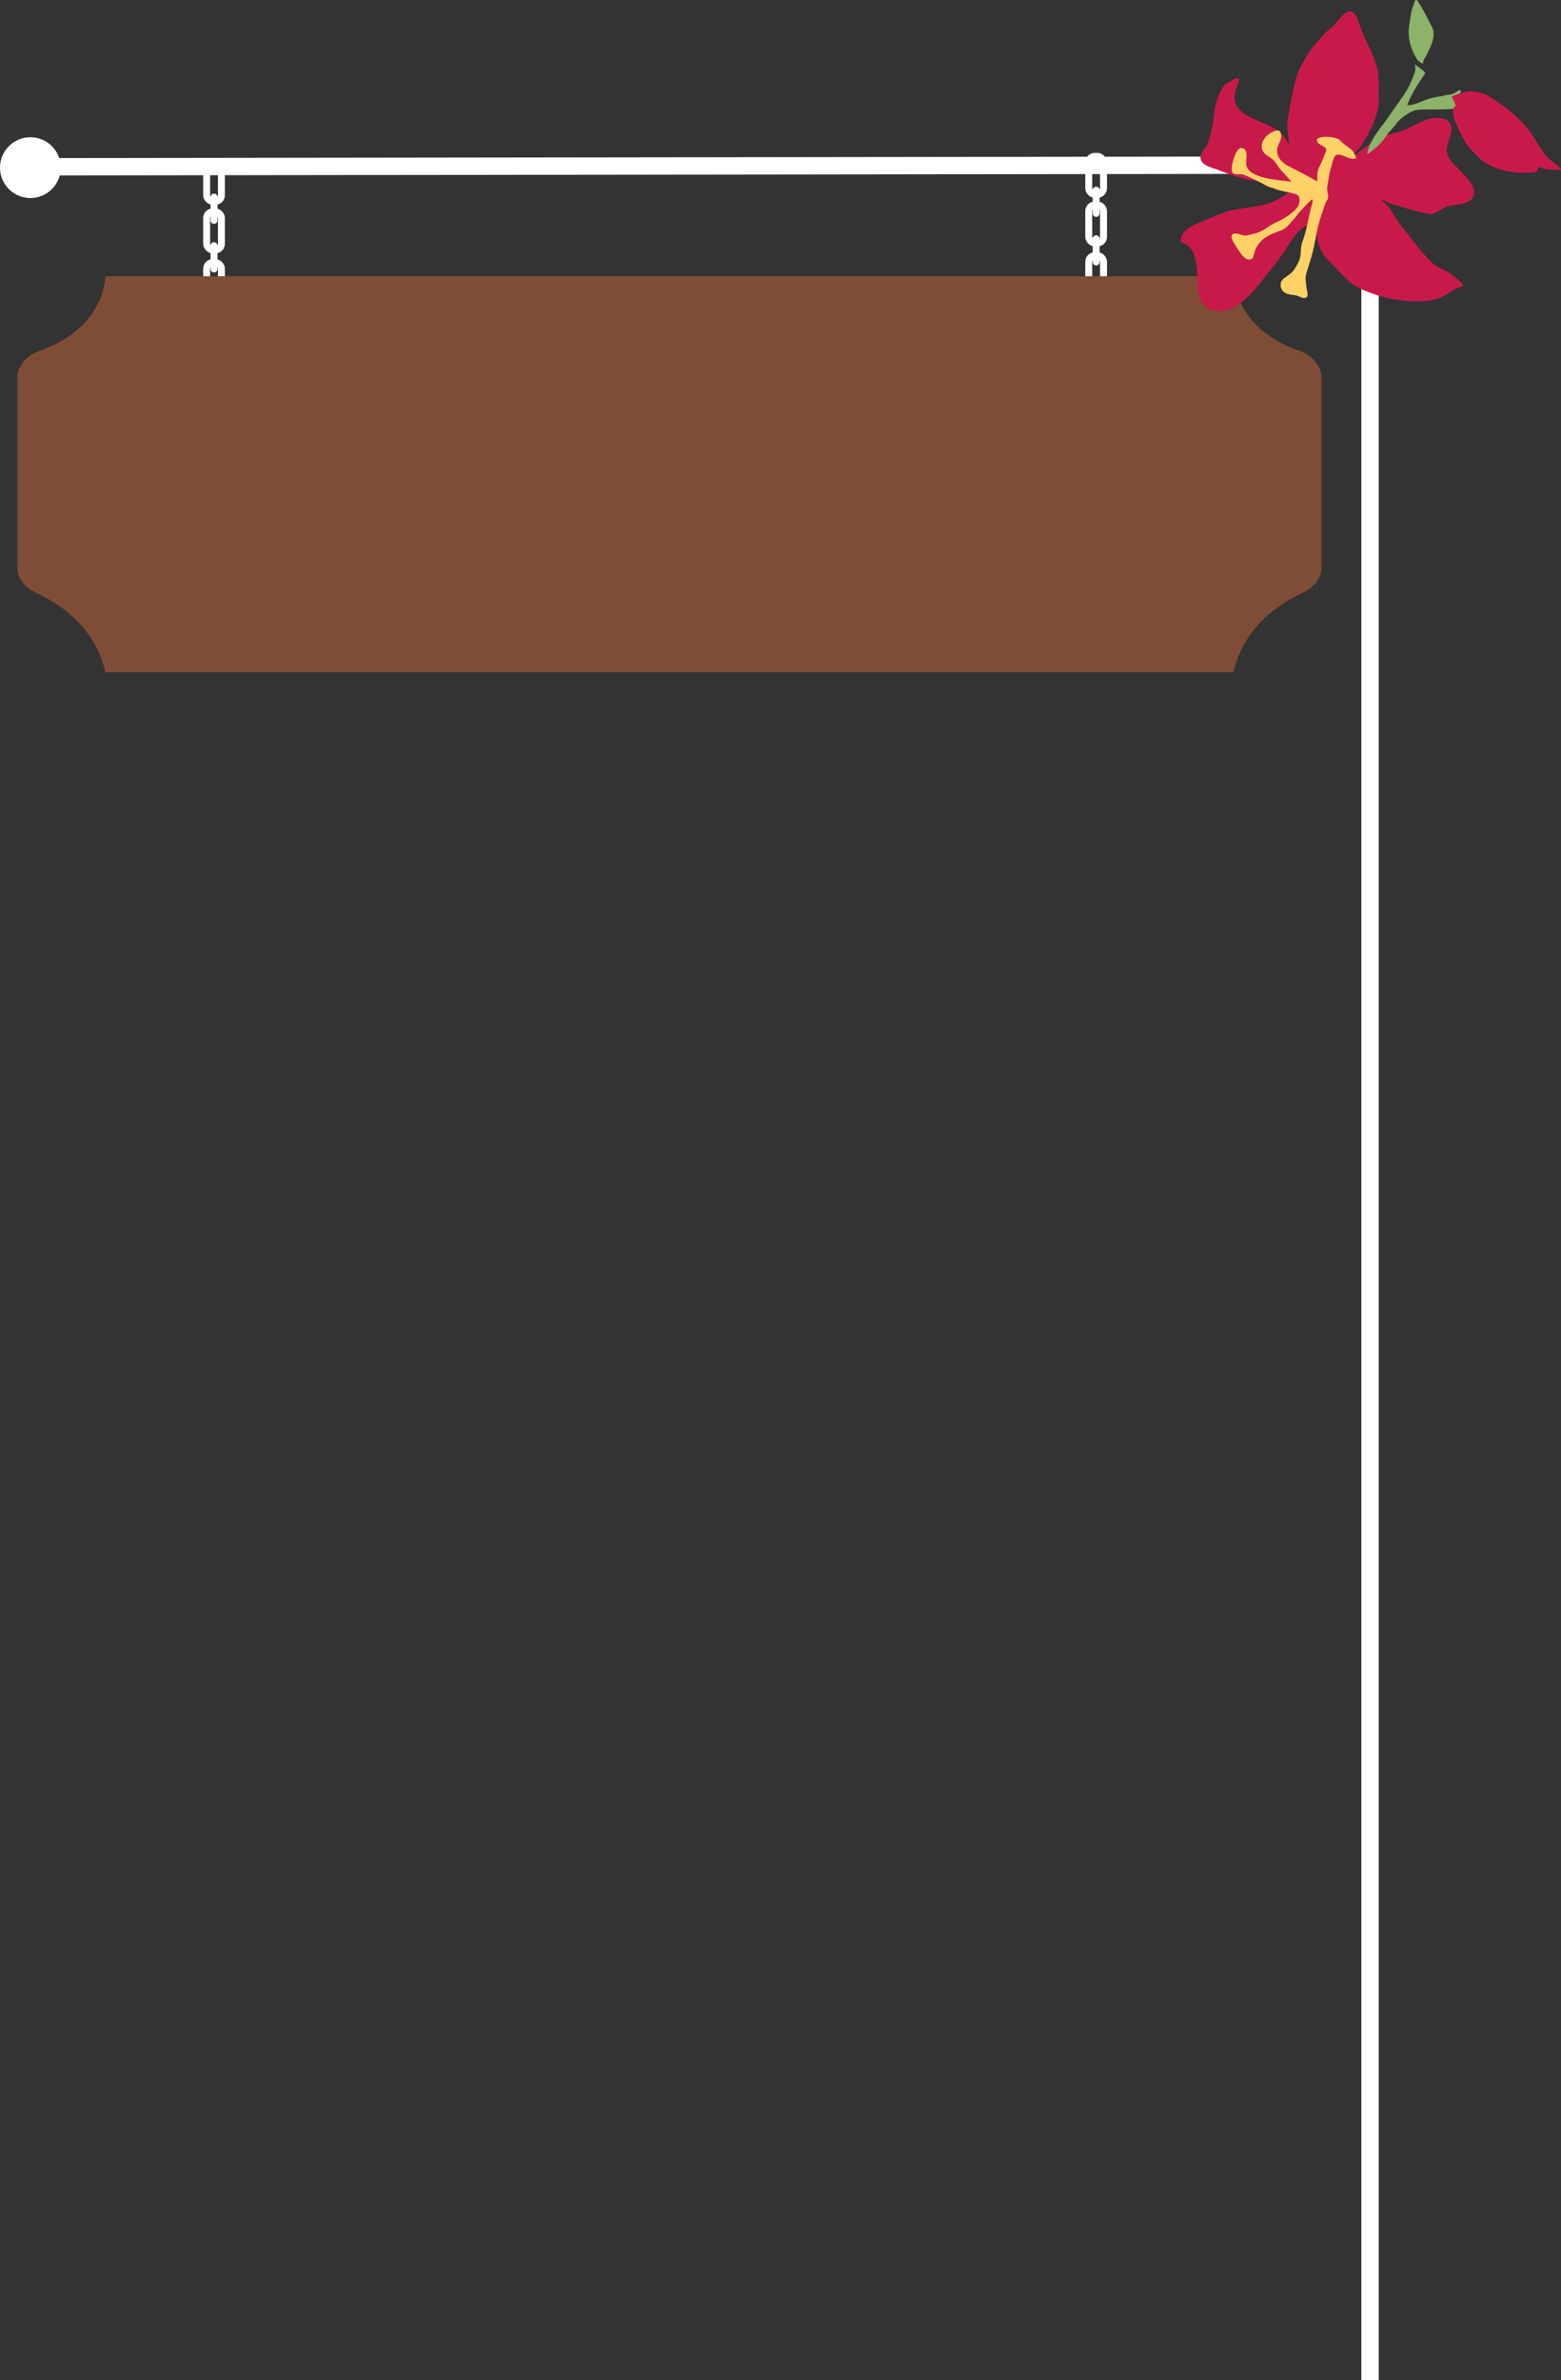 <svg xmlns="http://www.w3.org/2000/svg" id="Capa_2" data-name="Capa 2" viewBox="0 0 898.97 1370.2"><rect x="0" y="0" width="898.97" height="1370.2" fill="#333333" stroke="none"/><defs><style>      .cls-1 {        fill: #fff;      }      .cls-2 {        fill: #ffd167;      }      .cls-3 {        stroke-linecap: round;      }      .cls-3, .cls-4 {        stroke-width: 4px;      }      .cls-3, .cls-4, .cls-5 {        fill: none;        stroke: #fff;        stroke-miterlimit: 10;      }      .cls-6 {        fill: #c9194a;      }      .cls-7 {        fill: #8db36a;      }      .cls-5 {        stroke-width: 10px;      }      .cls-8 {        fill: #7f4c35;      }    </style></defs><g id="DISE&#xD1;O_FINAL" data-name="DISE&#xD1;O FINAL"><g><line class="cls-3" x1="123.26" y1="113.46" x2="123.26" y2="126.84"></line><line class="cls-3" x1="123.26" y1="141.43" x2="123.26" y2="154.81"></line><line class="cls-3" x1="123.26" y1="170.62" x2="123.26" y2="184"></line><rect class="cls-4" x="119" y="94" width="8.51" height="21.89" rx="3.5" ry="3.5"></rect><rect class="cls-4" x="119" y="121.97" width="8.51" height="21.89" rx="3.5" ry="3.5"></rect><rect class="cls-4" x="119" y="151.16" width="8.51" height="21.89" rx="3.5" ry="3.5"></rect></g><g><line class="cls-3" x1="631.26" y1="109.46" x2="631.26" y2="122.84"></line><line class="cls-3" x1="631.26" y1="137.43" x2="631.26" y2="150.81"></line><line class="cls-3" x1="631.26" y1="166.62" x2="631.26" y2="180"></line><rect class="cls-4" x="627" y="90" width="8.51" height="21.89" rx="3.5" ry="3.5"></rect><rect class="cls-4" x="627" y="117.97" width="8.51" height="21.89" rx="3.5" ry="3.5"></rect><rect class="cls-4" x="627" y="147.16" width="8.51" height="21.89" rx="3.5" ry="3.5"></rect></g><circle class="cls-1" cx="17.5" cy="96.5" r="17.5"></circle><line class="cls-5" x1="789" y1="90.2" x2="789" y2="1370.2"></line><line class="cls-5" x1="791" y1="95" x2="17" y2="96"></line><path class="cls-8" d="M747.8,201.74c-37.48-13.02-37.48-42.74-37.48-42.74H60.68s0,29.72-37.48,42.74c-8.22,2.86-13.2,9.01-13.2,15.56v109.49c0,5.98,4.22,11.55,11.26,14.75,12.98,5.91,33.31,19.13,39.42,45.45h649.64c6.12-26.32,26.45-39.54,39.42-45.45,7.04-3.21,11.26-8.77,11.26-14.75v-109.49c0-6.55-4.99-12.71-13.2-15.56Z"></path><g><path class="cls-6" d="M795.72,114.31c2.43,2.19,4.98,2.84,8.12,3.8,6.14,1.88,12.45,3.67,18.71,4.96,4.7.97,7.21-3.63,11.66-4.47,5.2-.98,15.45-.9,14.68-8.8-.41-4.2-5.4-8.74-8.28-11.81-2.46-2.63-6.66-6.43-7.29-10.15-.58-3.41,1.24-7.24,2.13-10.4,2.68-9.56-6.86-11.07-14.09-8.47-4.95,1.78-9.53,4.82-14.54,6.6-3.66,1.3-7.85,1.51-11.24,3.37-6.11,3.34-12.33,7.6-17.57,12.17,1.48-2.93,3.97-4.68,5.9-7.33,1.9-2.61,3.71-5.96,5.1-8.81,2.56-5.22,5.36-12.05,5.01-17.91-.31-5.32.51-10.68-.52-15.95-1.08-5.51-3.45-10.83-5.94-15.83-1.55-3.11-2.9-6.31-4.13-9.56-1-2.64-1.67-6.18-3.84-8.18-4.25-3.92-8.88,5.01-11.95,7.6-2.7,2.28-5.53,4.32-7.23,7.14-2.29,2.07-5.03,5.43-6.78,8.19-3.97,6.26-7.15,12.14-8.51,19.58-.86,4.72-1.87,9.46-2.78,14.22-.64,3.38-1.08,6.45-.9,9.86.17,3.27,1.1,7.11.84,10.24-.6-3.86-3.92-7.24-6.94-9.5-7.18-5.37-23-7.15-24.32-17.65-.34-2.73.58-5.11,1.33-7.57.44-1.43,2.03-4.36.66-4.71-1.16-.3-4.79,2.12-5.65,2.57-2.62,1.37-3.17,2.79-4.35,4.96-2.35,4.34-3.44,9.11-3.98,14.25-.53,5.11-1.74,10.94-3.47,15.73-.97,2.68-4.09,5.19-4.18,8.14-.13,4.46,6.13,5.75,9.41,6.99,6.46,2.44,12.14,4.76,18.93,5.93,5.69.98,11.08,1.32,16.88,1.06,3.79-.17,6.37.21,9.62,2.5-3.22,3.22-7.71,6.64-11.93,8.58-7.63,3.52-15.48,3.35-23.52,5.1-6.93,1.51-13.05,4.56-19.54,7.16-4.73,1.89-11.28,4.98-11.28,10.96,1.04,1.32,2.07.97,3.28,1.84,12.5,9.02-1.06,34.36,16.37,38.05,11.94,2.53,22.18-10.9,28.65-19.01,3.45-4.33,6.95-8.52,10.08-13.15,3.19-4.7,6.42-10.5,10.56-14.32,2.59-2.39,4.7-3.36,7.61-.67,1.5,1.39,1.79,3.36,2.05,5.14.81,5.45,3.16,9.84,6.94,13.71,3.69,3.77,7.41,7.67,11.35,11.4,3.35,3.17,8.51,5.24,12.86,6.9,8.4,3.2,18.61,4.87,27.53,4.65,3.74-.09,7.99-.41,11.52-1.77,3.83-1.47,7.26-4.39,11.11-6.04,2.67-1.15,3.94-.72,1.5-3-1.66-1.55-3.31-3.12-5.06-4.48-3.71-2.9-7.9-3.48-11.59-6.92-6.48-6.04-11.95-14.17-17.63-21.02-2.51-3.02-4-6.16-6.21-9.41-1.59-2.34-2.09-2.73-3.82-4.24-.96-.84-1.3-.79-1.36-2.23"></path><path class="cls-2" d="M759.2,82.39c-4.2-4.86,9.3-3.95,11.72-2.22.85.61,1.42,1.24,2.16,1.94,2.68,2.51,6,3.67,7.27,7.16.66,1.82,1.2,1.86-.75,2.1-2.55.3-5.33-1.76-7.73-2.26-3.21-.66-3.65,1.42-4.4,4.04-.63,2.2-1.31,4.45-1.82,6.67-.56,2.44-.73,5.05-1.27,7.54-.48,2.23.75,4.34.45,6.48-.16,1.14-1.22,2.31-1.65,3.38-.59,1.49-.93,3.05-1.5,4.56-1.05,2.81-1.89,5.71-2.62,8.66-1.43,5.75-2.07,11.55-3.8,17.27-.97,3.19-1.86,6.22-2.89,9.37-1,3.05-.19,5.28,0,8.38.12,2.08,2.24,6.32-1.75,6.05-1.22-.08-2.92-1.19-4.09-1.45-1.09-.24-2.6-.27-3.82-.54-3.35-.74-5.32-2.56-5.19-5.82.13-3.16,3.08-4.08,5.38-5.95,2.44-1.99,3.73-4.53,5.06-7.26,1.73-3.54.66-7.71,2.11-11.44,2.63-6.77,3.42-14.09,5.33-20.99.32-1.15.82-2.36.28-3.47-2.36,2.12-4.55,4.66-6.8,6.93-1.26,1.27-2.01,2.73-3.27,4.06-1.63,1.71-2.99,3.67-4.81,5.23-2.09,1.8-4.49,2.33-7.07,3.36-5.26,2.1-8.76,4.78-10.88,9.85-.7,1.68-.75,4.83-2.64,5.31-3.8.95-7.12-5.67-8.6-7.88-.98-1.47-3.48-5.16-1.78-6.55,1.59-1.31,5.44.52,7.24.79,2.61-.48,6.11-1.26,8.64-2.35,2.9-1.24,5.34-3.46,8.26-4.87,4.87-2.37,8.14-4,12.01-7.78,1.74-1.7,2.51-3.54,2.39-5.88-.14-2.64-1.42-2.93-4.17-3.6-4.01-.97-7.51-1.33-11.29-3.04-2.67-.38-5.4-2.4-7.82-3.51-2.87-1.32-6.09-3.1-9.01-4.15-1.9-.69-5.49.72-6.5-1.51-1.12-2.48,2.03-14.14,5.32-13.81,4.7.47,2.32,7.28,2.81,9.85.82,4.34,6.69,6.36,10.69,7.32,2.56.61,5.19.96,7.8,1.34,1.17.17,7.14.63,7.51,1.19-1.87-2.85-4.88-5.35-6.97-8.17-1.28-1.74-2.31-3.79-4.06-5.19-1.56-1.25-3.34-1.97-4.73-3.55-3.21-3.68-.34-9.31,4.09-11.61,2.42-1.26,4.81-2.25,5.61.44.82,2.77-.9,5.06-1.77,7.61-1.55,4.55,1.57,8.84,5.82,11.04,5.62,2.9,11.43,5.83,16.92,8.97-.07-2.78-.18-5.52.98-8.02,1.09-2.36,2.16-4.48,3.05-6.94.49-1.35,1.58-2.82.81-4.1-.68-1.14-3.31-1.85-4.25-2.94"></path><path class="cls-7" d="M841.4,52.47c-.93,2.17-1.89,4.35-2.41,6.66-.64,2.81-.21,3.4-3.21,3.61-5.95.41-12.12.16-18.1.35-3.71.12-6.81,2.12-9.71,4.25-2.99,2.19-4.07,4.51-6.53,7.1-1.33,1.4-2.4,2.52-3.38,4.1-2.52,4.09-6.78,7.58-10.65,10.36.35-6.28,6.32-13.58,9.94-18.47,3.29-4.45,6.36-9.12,9.59-13.57,2.92-4.03,4.92-7.58,6.76-12.37.91-2.37,2.08-5.09.89-7.63,1.89,1.66,4.79,3.08,6.24,5.19-3.85,5.68-8.06,12.05-10.4,18.42,3.8.47,8.89-2.6,12.58-3.67,2.92-.84,6.03-1.16,8.99-1.88,1.49-.36,3.79-.44,5.28-1.15,1.45-.7,3.64-2.96,4.13-1.31"></path><path class="cls-6" d="M835.93,55.63c5.83-2.64,9.92-3.79,16.14-2.41,4.81,1.07,8.07,4,12.05,6.7,7.46,5.06,13.61,10.97,18.7,18.4,3.07,4.48,5.1,9.16,9.18,13.02,2.09,1.98,4.54,3.66,6.74,5.51.47.4.17,1.17-.44,1.13-2.77-.16-7.91-.54-9.59-.95-3.26-.79-6.21-2.48-9.36-3.62-3.12-1.14-6.44-1.6-9.49-2.92-5.72-2.48-11.2-7.55-15.83-11.68-2.31-2.06-4.28-4.44-6.75-6.29-1.71-1.29-3.51-2.64-4.95-4.3-2.95-3.41-3.77-8.3-6.39-12.59"></path><path class="cls-6" d="M884.93,94.74c1.71,1.57.68,4.42-1.64,4.56-6.75.4-13.26.29-19.69-1.87-3.78-1.27-8.47-3.34-11.17-6.03-2.94-2.93-6.12-5.77-8.32-9.23-2.16-3.4-3.44-6.55-5.07-10.09-1.38-2.98-3.79-8.73-.98-11.12,3.64-.22,6.24.98,9.2,3.11,5.02,3.62,10.17,6.86,15.26,10.48,5.11,3.63,9.24,8.27,14.01,12.27,1.95,1.63,2.76,3.59,4.65,5.08,1.17.92,2.5,1.71,3.68,2.78.02.02.05.04.07.06"></path><path class="cls-7" d="M819.6,35.91c-.09-.23-.09-.48.02-.69,2.56-4.89,6.75-11.65,5.86-17.27-.38-2.41-2.08-4.67-3.14-6.88-1.14-2.34-2.34-4.56-3.62-6.76-.63-1.08-1.56-2.58-2.43-3.92-.41-.63-1.37-.45-1.53.29-.4,1.91-1.49,3.96-1.82,5.56-.57,2.81-.97,5.75-1.42,8.57-.88,5.49.37,11.54,2.9,16.4.65,1.25,1.46,2.86,2.36,3.81.65.69,3.42,2.37,2.82.89"></path></g></g></svg>